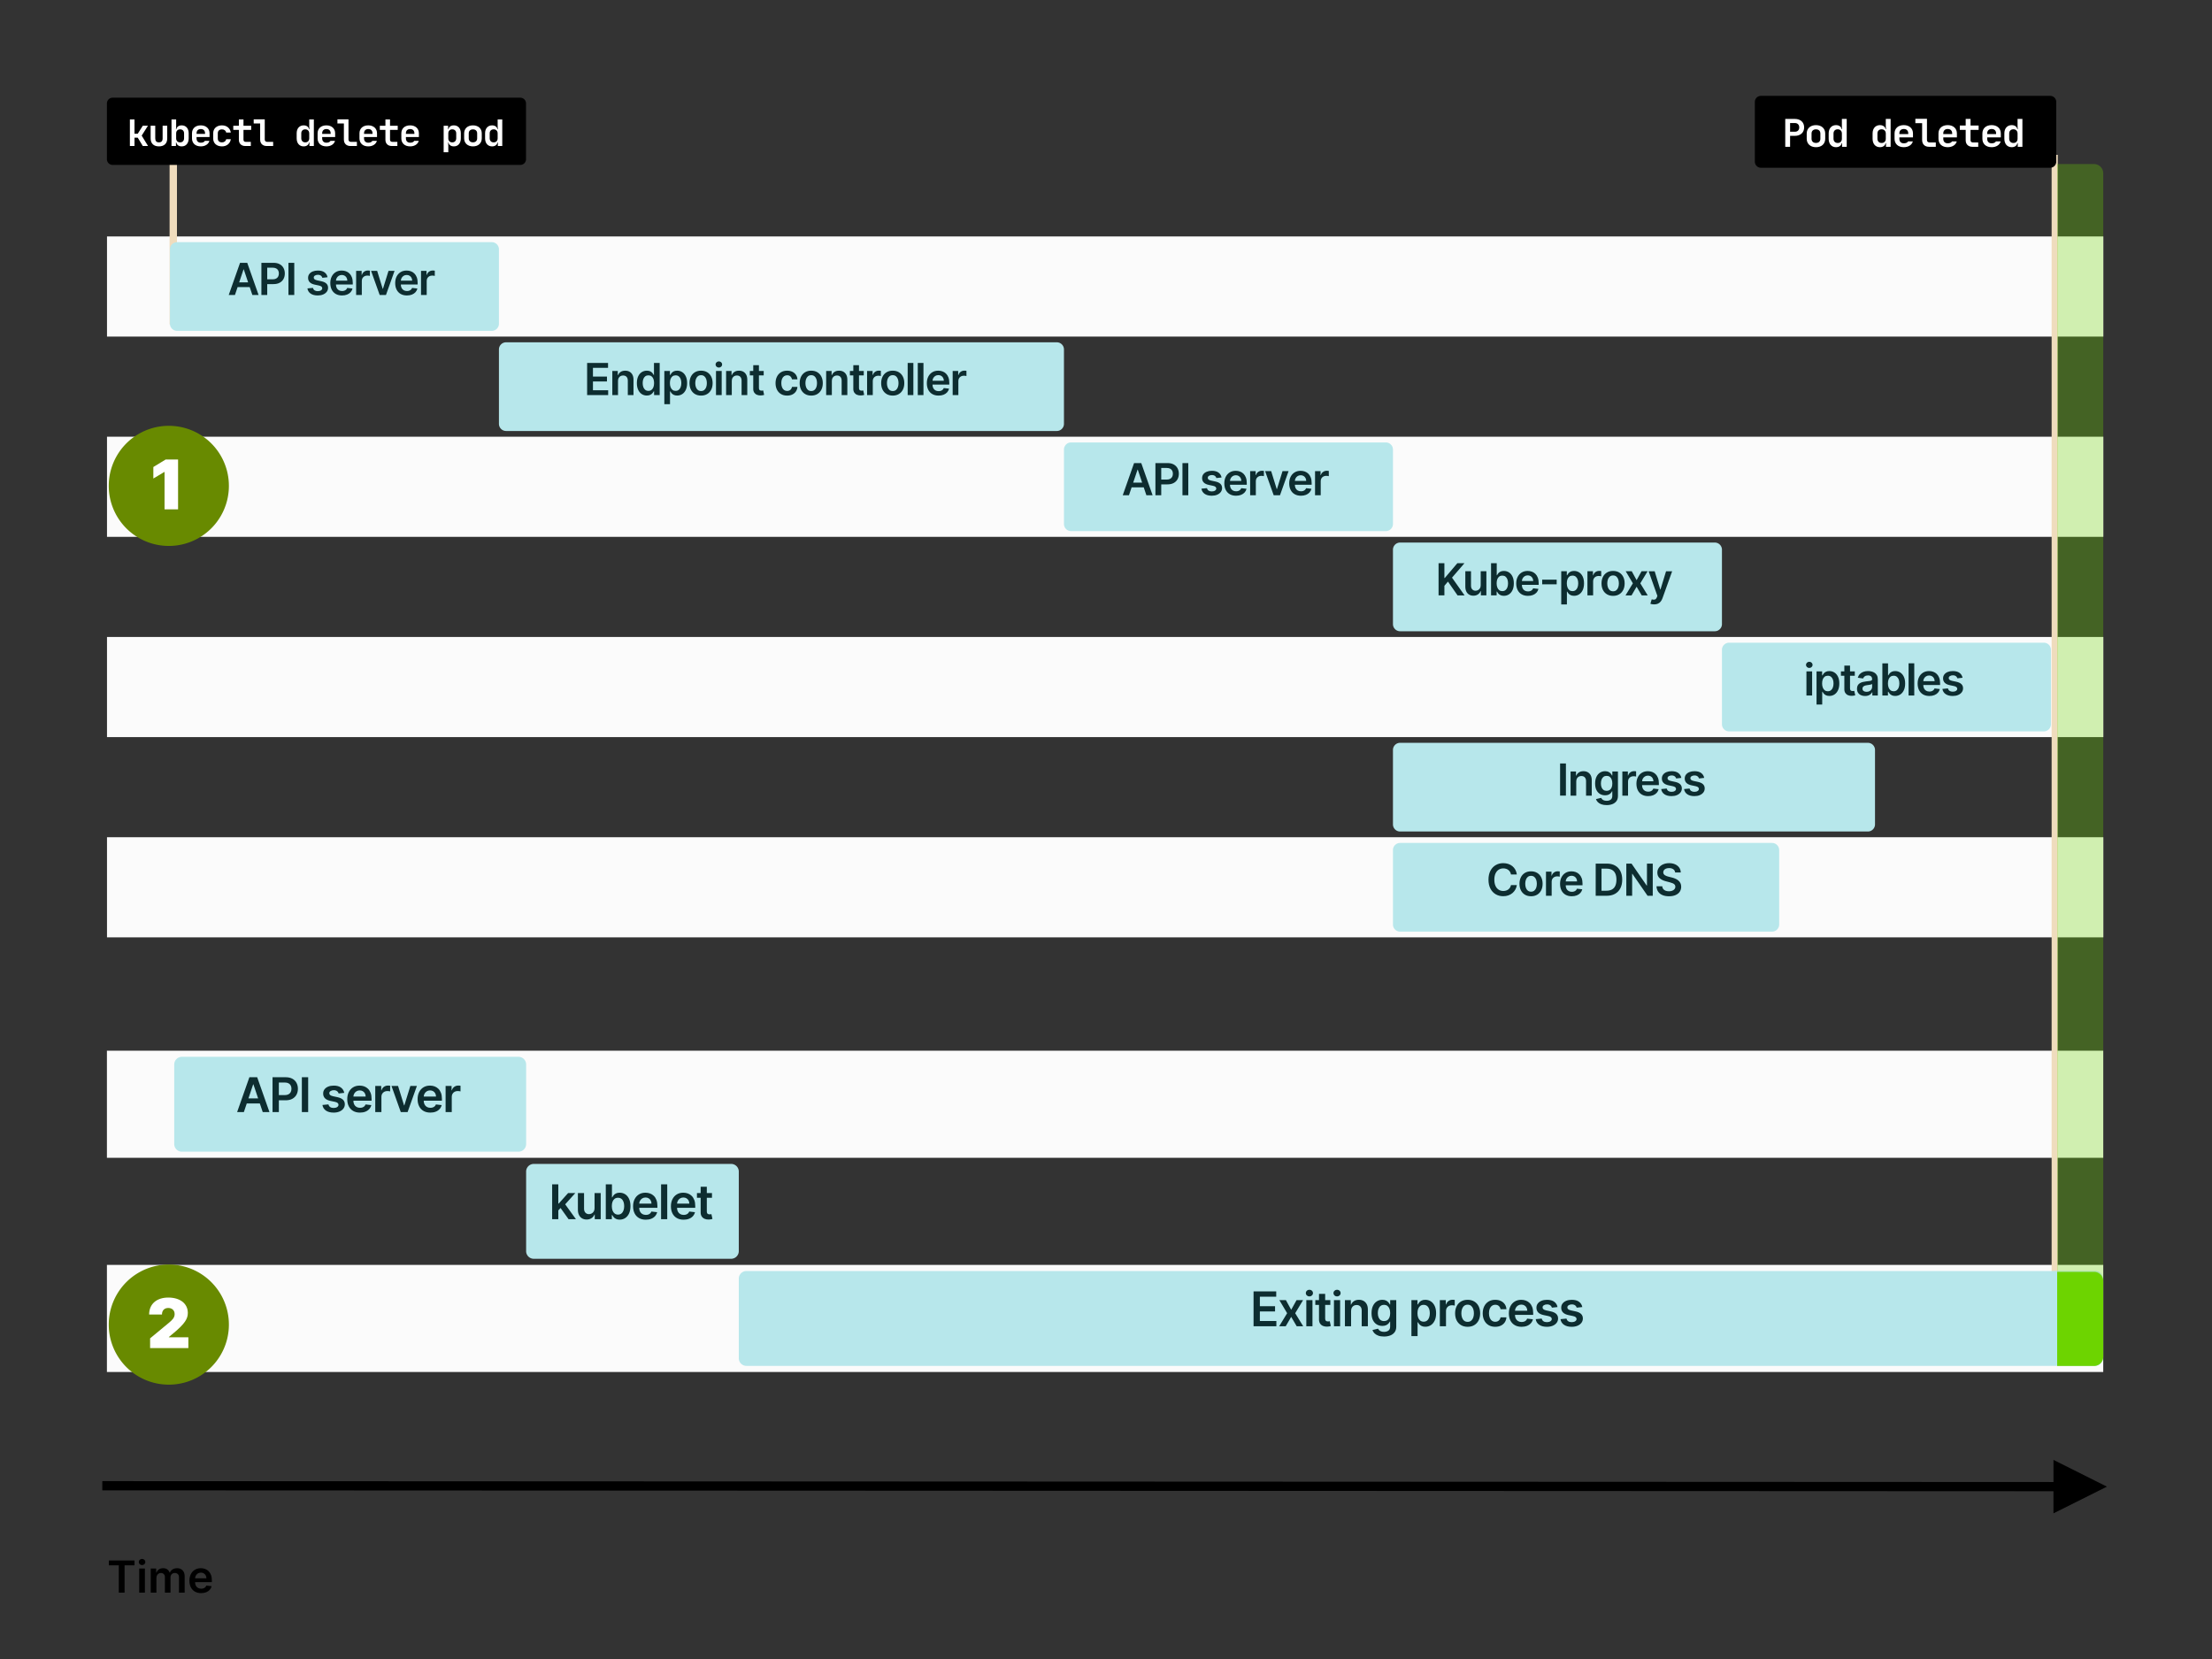 <svg viewBox="0 0 1200 900" xmlns="http://www.w3.org/2000/svg"><rect x="0" y="0" width="1200" height="900" fill="#333333" stroke="none"/><g fill="none" fill-rule="evenodd"><path d="M58.048 454.192h1083v54.32h-1083zm0-108.64h1083v54.32h-1083zm0-108.64h1083v54.32h-1083zm0-108.64h1083v54.32h-1083z" fill="#FBFBFB"></path><path fill="#EFDCBD" d="M92 89h4v87h-4z"></path><path fill="#B7E7EB" d="M96.072 131.376h170.72a3.88 3.88 0 013.88 3.88v40.352a3.88 3.88 0 01-3.88 3.88H96.072a3.88 3.88 0 01-3.88-3.88v-40.352a3.88 3.88 0 013.88-3.88z"></path><path d="M132.109 146.157l-4.653 13.875h-3.374l6.145-17.455h3.903l6.154 17.455h-3.375l-4.662-13.875h-.137zm-4.542 9.571v-2.54h9.204v2.54h-9.204zm17.404 4.304h-3.162v-17.455h6.545q2.012 0 3.38.75 1.368.75 2.07 2.059.704 1.308.704 2.97 0 1.679-.708 2.983-.707 1.304-2.088 2.05-1.38.745-3.4.745h-4.338v-2.6h3.912q1.176 0 1.926-.408.75-.41 1.112-1.125.362-.716.362-1.645 0-.93-.362-1.636-.362-.708-1.117-1.104-.754-.396-1.938-.396h-2.898v14.812zm11.506-17.455h3.162v17.455h-3.162v-17.455zm21.215 7.824l-2.812.307q-.12-.426-.414-.801-.294-.375-.788-.605-.494-.23-1.21-.23-.963 0-1.615.417-.652.418-.644 1.083-.008.57.422.929.43.358 1.428.588l2.233.477q1.858.4 2.765 1.27.908.87.917 2.276-.009 1.235-.72 2.177-.712.942-1.974 1.47-1.261.529-2.897.529-2.404 0-3.87-1.01-1.466-1.01-1.747-2.817l3.009-.29q.204.887.869 1.338.665.452 1.73.452 1.1 0 1.769-.452.669-.451.669-1.116 0-.563-.43-.93-.431-.366-1.335-.562l-2.233-.468q-1.883-.392-2.786-1.326-.904-.933-.895-2.365-.009-1.21.66-2.1.67-.891 1.867-1.381t2.765-.49q2.301 0 3.627.98 1.325.98 1.64 2.65zm7.85 9.887q-1.968 0-3.396-.823-1.428-.822-2.195-2.335-.767-1.513-.767-3.567 0-2.02.772-3.55.771-1.53 2.16-2.386 1.39-.856 3.264-.856 1.21 0 2.289.387 1.078.388 1.909 1.198.83.81 1.308 2.058.477 1.249.477 2.97v.946h-10.731v-2.08h7.773q-.009-.886-.384-1.58-.375-.695-1.044-1.095-.669-.401-1.555-.401-.946 0-1.662.456t-1.112 1.193q-.396.737-.405 1.615v1.816q0 1.142.418 1.956.417.813 1.167 1.244.75.43 1.756.43.673 0 1.219-.191.545-.192.946-.567.4-.375.605-.93l2.88.325q-.272 1.142-1.035 1.99-.763.848-1.947 1.312-1.185.465-2.71.465zm10.74-.256h-3.086v-13.09h2.992v2.18h.136q.358-1.133 1.232-1.75.873-.618 1.998-.618.256 0 .576.02.32.022.532.065v2.837q-.196-.068-.618-.124-.422-.055-.814-.055-.843 0-1.512.362-.67.362-1.053 1.002-.383.639-.383 1.474v7.696zm14.48-13.09h3.281l-4.661 13.09h-3.41l-4.662-13.09h3.29l3.009 9.724h.136l3.017-9.725zm9.98 13.346q-1.968 0-3.395-.823-1.428-.822-2.195-2.335-.767-1.513-.767-3.567 0-2.02.771-3.55.772-1.53 2.16-2.386 1.39-.856 3.265-.856 1.21 0 2.288.387 1.078.388 1.91 1.198.83.81 1.308 2.058.477 1.249.477 2.97v.946h-10.73v-2.08h7.772q-.008-.886-.383-1.58-.375-.695-1.044-1.095-.67-.401-1.555-.401-.946 0-1.662.456t-1.113 1.193q-.396.737-.404 1.615v1.816q0 1.142.417 1.956.418.813 1.168 1.244.75.43 1.755.43.674 0 1.22-.191.545-.192.945-.567.4-.375.605-.93l2.881.325q-.273 1.142-1.035 1.99-.763.848-1.948 1.312-1.185.465-2.71.465zm10.74-.256h-3.085v-13.09h2.991v2.18h.137q.358-1.133 1.231-1.75.874-.618 1.999-.618.255 0 .575.02.32.022.533.065v2.837q-.196-.068-.618-.124-.422-.055-.814-.055-.844 0-1.513.362-.669.362-1.052 1.002-.384.639-.384 1.474v7.696z" fill="#0D2D30" fill-rule="nonzero"></path><path fill="#B7E7EB" d="M581.072 240.016h170.72a3.88 3.88 0 013.88 3.88v40.352a3.88 3.88 0 01-3.88 3.88h-170.72a3.88 3.88 0 01-3.88-3.88v-40.352a3.88 3.88 0 013.88-3.88z"></path><path d="M617.109 254.797l-4.653 13.875h-3.374l6.145-17.455h3.903l6.154 17.455h-3.375l-4.662-13.875h-.137zm-4.542 9.571v-2.54h9.204v2.54h-9.204zm17.404 4.304h-3.162v-17.455h6.545q2.012 0 3.38.75 1.368.75 2.07 2.059.704 1.308.704 2.97 0 1.679-.708 2.983-.707 1.304-2.088 2.05-1.38.745-3.4.745h-4.338v-2.6h3.912q1.176 0 1.926-.408.75-.41 1.112-1.125.362-.716.362-1.645 0-.93-.362-1.636-.362-.708-1.117-1.104-.754-.396-1.938-.396h-2.898v14.812zm11.506-17.455h3.162v17.455h-3.162v-17.455zm21.215 7.824l-2.812.307q-.12-.426-.414-.801-.294-.375-.788-.605-.494-.23-1.21-.23-.963 0-1.615.417-.652.418-.644 1.083-.008.57.422.929.43.358 1.428.588l2.233.477q1.858.4 2.765 1.27.908.87.917 2.276-.009 1.235-.72 2.177-.712.942-1.974 1.47-1.261.529-2.897.529-2.404 0-3.87-1.01-1.466-1.01-1.747-2.817l3.009-.29q.204.887.869 1.338.665.452 1.73.452 1.1 0 1.769-.452.669-.451.669-1.116 0-.563-.43-.93-.431-.366-1.335-.562l-2.233-.468q-1.883-.392-2.786-1.326-.904-.933-.895-2.365-.009-1.21.66-2.1.67-.891 1.867-1.381t2.765-.49q2.301 0 3.627.98 1.325.98 1.64 2.65zm7.85 9.887q-1.968 0-3.396-.823-1.428-.822-2.195-2.335-.767-1.513-.767-3.567 0-2.02.772-3.55.771-1.53 2.16-2.386 1.39-.856 3.264-.856 1.21 0 2.289.387 1.078.388 1.909 1.198.83.81 1.308 2.058.477 1.249.477 2.97v.946h-10.731v-2.08h7.773q-.009-.886-.384-1.58-.375-.695-1.044-1.095-.669-.401-1.555-.401-.946 0-1.662.456t-1.112 1.193q-.396.737-.405 1.615v1.816q0 1.142.418 1.956.417.813 1.167 1.244.75.43 1.756.43.673 0 1.219-.191.545-.192.946-.567.4-.375.605-.93l2.88.325q-.272 1.142-1.035 1.99-.763.848-1.947 1.312-1.185.465-2.71.465zm10.74-.256h-3.086v-13.09h2.992v2.18h.136q.358-1.133 1.232-1.75.873-.618 1.998-.618.256 0 .576.02.32.022.532.065v2.837q-.196-.068-.618-.124-.422-.055-.814-.055-.843 0-1.512.362-.67.362-1.053 1.002-.383.639-.383 1.474v7.696zm14.48-13.09h3.281l-4.661 13.09h-3.41l-4.662-13.09h3.29l3.009 9.724h.136l3.017-9.725zm9.98 13.346q-1.968 0-3.395-.823-1.428-.822-2.195-2.335-.767-1.513-.767-3.567 0-2.02.771-3.55.772-1.53 2.16-2.386 1.39-.856 3.265-.856 1.21 0 2.288.387 1.078.388 1.91 1.198.83.81 1.308 2.058.477 1.249.477 2.97v.946h-10.73v-2.08h7.772q-.008-.886-.383-1.58-.375-.695-1.044-1.095-.67-.401-1.555-.401-.946 0-1.662.456t-1.113 1.193q-.396.737-.404 1.615v1.816q0 1.142.417 1.956.418.813 1.168 1.244.75.43 1.755.43.674 0 1.22-.191.545-.192.945-.567.4-.375.605-.93l2.881.325q-.273 1.142-1.035 1.99-.763.848-1.948 1.312-1.185.465-2.71.465zm10.74-.256h-3.085v-13.09h2.991v2.18h.137q.358-1.133 1.231-1.75.874-.618 1.999-.618.255 0 .575.02.32.022.533.065v2.837q-.196-.068-.618-.124-.422-.055-.814-.055-.844 0-1.513.362-.669.362-1.052 1.002-.384.639-.384 1.474v7.696z" fill="#0D2D30" fill-rule="nonzero"></path><path fill="#B7E7EB" d="M759.552 294.336h170.72a3.88 3.88 0 013.88 3.88v40.352a3.88 3.88 0 01-3.88 3.88h-170.72a3.88 3.88 0 01-3.88-3.88v-40.352a3.88 3.88 0 013.88-3.88z"></path><path d="M783.577 322.992h-3.162v-17.455h3.162v8.02h.213l6.81-8.02h3.86l-6.75 7.833 6.81 9.622h-3.801l-5.208-7.483-1.934 2.284v5.199zm19.695-5.506v-7.585h3.085v13.091h-2.991v-2.327h-.136q-.444 1.1-1.454 1.799-1.01.698-2.484.698-1.287 0-2.271-.575-.985-.575-1.539-1.679-.554-1.104-.554-2.672v-8.335h3.086v7.858q0 1.244.681 1.977.682.733 1.79.733.682 0 1.321-.332.64-.332 1.053-.993.413-.66.413-1.658zm8.651 5.506h-3.034v-17.455h3.085v6.529h.128q.239-.477.674-1.019.434-.54 1.176-.929.741-.387 1.892-.387 1.517 0 2.74.77 1.223.772 1.943 2.277.72 1.504.72 3.686 0 2.156-.707 3.664-.708 1.509-1.926 2.301-1.22.793-2.762.793-1.125 0-1.866-.375-.742-.375-1.19-.908-.447-.532-.694-1.01h-.179v2.063zm-.008-6.545q0 1.27.362 2.224.362.955 1.048 1.487.686.533 1.666.533 1.023 0 1.713-.55.69-.55 1.045-1.508.353-.96.353-2.186 0-1.22-.35-2.165-.349-.946-1.039-1.483-.69-.537-1.722-.537-.988 0-1.679.52-.69.52-1.044 1.457-.353.938-.353 2.208zm16.986 6.8q-1.969 0-3.396-.822-1.428-.822-2.195-2.335-.767-1.513-.767-3.567 0-2.02.771-3.55.772-1.53 2.161-2.386 1.39-.856 3.264-.856 1.21 0 2.289.387 1.078.388 1.909 1.198.83.81 1.308 2.058.477 1.249.477 2.97v.946h-10.73v-2.08h7.773q-.009-.886-.384-1.58-.375-.695-1.044-1.095-.669-.401-1.555-.401-.946 0-1.662.456t-1.112 1.193q-.397.737-.405 1.615v1.816q0 1.142.417 1.956.418.813 1.168 1.244.75.43 1.756.43.673 0 1.218-.191.546-.192.946-.567.401-.375.606-.93l2.88.325q-.272 1.142-1.035 1.99-.763.848-1.948 1.312-1.184.465-2.71.465zm7.73-8.795h7.859v2.54h-7.858v-2.54zm13.416 13.45h-3.085v-18h3.034v2.164h.179q.239-.477.673-1.019.435-.54 1.176-.929.742-.387 1.892-.387 1.517 0 2.74.77 1.224.772 1.944 2.277.72 1.504.72 3.686 0 2.156-.708 3.664-.707 1.509-1.926 2.301-1.218.793-2.761.793-1.125 0-1.867-.375-.741-.375-1.188-.908-.448-.532-.695-1.01h-.128v6.972zm-.06-11.455q0 1.27.363 2.224.362.955 1.048 1.487.686.533 1.666.533 1.023 0 1.713-.55.69-.55 1.044-1.508.354-.96.354-2.186 0-1.22-.35-2.165-.349-.946-1.04-1.483-.69-.537-1.72-.537-.99 0-1.68.52t-1.044 1.457q-.354.938-.354 2.208zm14.277 6.545h-3.086v-13.09h2.992v2.18h.136q.358-1.133 1.232-1.75.873-.618 1.998-.618.256 0 .576.02.32.022.532.065v2.837q-.196-.068-.618-.124-.422-.055-.814-.055-.843 0-1.512.362-.67.362-1.053 1.002-.383.639-.383 1.474v7.696zm10.824.256q-1.918 0-3.324-.844t-2.177-2.36q-.772-1.518-.772-3.546 0-2.029.772-3.554.77-1.526 2.177-2.37 1.406-.843 3.324-.843t3.324.843q1.406.844 2.177 2.37.772 1.525.772 3.554 0 2.028-.772 3.545-.77 1.517-2.177 2.36-1.406.845-3.324.845zm.017-2.472q1.04 0 1.739-.575.699-.575 1.044-1.547.345-.972.345-2.165 0-1.202-.345-2.177-.345-.976-1.044-1.556-.7-.58-1.739-.58-1.065 0-1.768.58-.704.58-1.049 1.556-.345.975-.345 2.177 0 1.193.345 2.165t1.049 1.547q.703.575 1.768.575zm6.836-10.875h3.273l2.642 4.832 2.684-4.832h3.264l-3.946 6.546 4.015 6.545h-3.247l-2.77-4.713-2.745 4.713h-3.272l3.988-6.545-3.886-6.546zm15.392 17.975q-.63 0-1.163-.098-.533-.099-.848-.235l.716-2.395q1.006.29 1.692.098.686-.192 1.129-1.274l.264-.707-4.747-13.364h3.273l3.017 9.886h.136l3.026-9.886 3.298.017-5.258 14.66q-.367 1.022-.972 1.763-.605.742-1.479 1.138-.873.397-2.084.397z" fill="#0D2D30" fill-rule="nonzero"></path><path fill="#B7E7EB" d="M759.552 402.976h253.752a3.88 3.88 0 013.88 3.88v40.352a3.88 3.88 0 01-3.88 3.88H759.552a3.88 3.88 0 01-3.88-3.88v-40.352a3.88 3.88 0 013.88-3.88z"></path><path d="M846.341 414.177h3.162v17.455h-3.162v-17.455zm8.77 9.785v7.67h-3.085v-13.09h2.949v2.224h.153q.452-1.1 1.445-1.748.993-.647 2.459-.647 1.355 0 2.365.58 1.01.579 1.568 1.678.558 1.1.55 2.668v8.335h-3.086v-7.858q0-1.312-.677-2.054-.678-.741-1.871-.741-.81 0-1.436.353-.627.354-.98 1.019-.354.665-.354 1.61zm16.467 12.8q-1.662 0-2.856-.443-1.193-.443-1.917-1.184-.725-.742-1.006-1.628l2.779-.673q.187.35.545.72.358.37.967.622.61.251 1.539.251 1.312 0 2.173-.63.86-.63.86-2.037v-2.48h-.153q-.238.477-.694.98-.456.503-1.202.844-.746.34-1.87.34-1.51 0-2.732-.711-1.223-.712-1.943-2.13-.72-1.42-.72-3.56 0-2.155.72-3.643.72-1.487 1.947-2.258 1.227-.771 2.736-.771 1.15 0 1.896.387.746.388 1.189.93.443.54.673 1.018h.17v-2.165h3.043v13.305q0 1.645-.8 2.74-.802 1.095-2.191 1.636-1.39.542-3.153.542zm.025-7.738q.98 0 1.67-.477.69-.478 1.049-1.372.358-.895.358-2.148 0-1.236-.354-2.165t-1.04-1.444q-.686-.516-1.683-.516-1.031 0-1.721.537-.69.537-1.04 1.47-.35.933-.35 2.118 0 1.202.354 2.1.354.9 1.048 1.398.695.499 1.71.499zm11.6 2.608h-3.085v-13.09h2.991v2.18h.137q.358-1.133 1.231-1.75.874-.618 1.999-.618.256 0 .575.02.32.022.533.065v2.837q-.196-.068-.618-.124-.422-.055-.814-.055-.844 0-1.513.362-.669.362-1.052 1.002-.384.639-.384 1.474v7.696zm10.91.256q-1.969 0-3.397-.823-1.427-.822-2.194-2.335-.767-1.513-.767-3.567 0-2.02.771-3.55.771-1.53 2.16-2.386 1.39-.856 3.265-.856 1.21 0 2.288.387 1.078.388 1.91 1.198.83.81 1.308 2.058.477 1.249.477 2.97v.946h-10.73v-2.08h7.772q-.008-.886-.383-1.58-.375-.695-1.044-1.095-.67-.401-1.556-.401-.946 0-1.661.456-.716.456-1.113 1.193-.396.737-.405 1.615v1.816q0 1.142.418 1.956.418.813 1.168 1.244.75.43 1.755.43.674 0 1.22-.191.545-.192.945-.567.4-.375.605-.93l2.88.325q-.272 1.142-1.035 1.99-.762.848-1.947 1.312-1.185.465-2.71.465zm18-9.887l-2.812.307q-.12-.426-.414-.801-.294-.375-.788-.605-.494-.23-1.21-.23-.963 0-1.615.417-.652.418-.644 1.083-.008.57.422.929.43.358 1.428.588l2.233.477q1.858.4 2.765 1.27.908.87.917 2.276-.009 1.235-.72 2.177-.712.942-1.974 1.47-1.261.529-2.897.529-2.404 0-3.87-1.01-1.466-1.01-1.747-2.817l3.009-.29q.204.887.869 1.338.665.452 1.73.452 1.1 0 1.769-.452.669-.451.669-1.116 0-.563-.43-.93-.431-.366-1.335-.562l-2.233-.468q-1.883-.392-2.786-1.326-.904-.933-.895-2.365-.009-1.21.66-2.1.67-.891 1.867-1.381t2.765-.49q2.301 0 3.627.98 1.325.98 1.64 2.65zm12.401 0l-2.812.307q-.12-.426-.413-.801-.294-.375-.789-.605-.494-.23-1.21-.23-.963 0-1.615.417-.652.418-.643 1.083-.009.57.421.929.43.358 1.428.588l2.233.477q1.858.4 2.766 1.27.907.87.916 2.276-.009 1.235-.72 2.177-.712.942-1.973 1.47-1.262.529-2.898.529-2.404 0-3.87-1.01-1.465-1.01-1.747-2.817l3.009-.29q.204.887.87 1.338.664.452 1.73.452 1.099 0 1.768-.452.669-.451.669-1.116 0-.563-.43-.93-.431-.366-1.334-.562l-2.233-.468q-1.884-.392-2.787-1.326-.904-.933-.895-2.365-.009-1.21.66-2.1.67-.891 1.867-1.381t2.765-.49q2.302 0 3.627.98 1.325.98 1.64 2.65z" fill="#0D2D30" fill-rule="nonzero"></path><path fill="#B7E7EB" d="M759.552 457.296h201.76a3.88 3.88 0 013.88 3.88v40.352a3.88 3.88 0 01-3.88 3.88h-201.76a3.88 3.88 0 01-3.88-3.88v-40.352a3.88 3.88 0 013.88-3.88z"></path><path d="M822.879 474.386h-3.188q-.136-.783-.502-1.393-.367-.61-.912-1.035-.546-.426-1.24-.644-.695-.217-1.496-.217-1.423 0-2.523.712-1.1.711-1.721 2.08-.623 1.367-.623 3.336 0 2.003.627 3.37.626 1.368 1.721 2.063 1.096.695 2.51.695.784 0 1.47-.21.687-.208 1.236-.617.55-.41.93-1.006.379-.596.523-1.363l3.188.017q-.179 1.244-.771 2.335-.593 1.09-1.547 1.922-.955.83-2.233 1.295-1.279.465-2.838.465-2.301 0-4.108-1.066-1.807-1.065-2.847-3.076-1.04-2.012-1.04-4.824 0-2.821 1.049-4.828 1.048-2.008 2.855-3.073t4.09-1.065q1.458 0 2.711.409t2.233 1.197q.98.789 1.615 1.926.635 1.138.83 2.596zm7.705 11.822q-1.918 0-3.324-.844t-2.177-2.36q-.772-1.518-.772-3.546 0-2.029.772-3.554.77-1.526 2.177-2.37 1.406-.843 3.324-.843t3.324.843q1.406.844 2.177 2.37.772 1.525.772 3.554 0 2.028-.772 3.545-.77 1.517-2.177 2.36-1.406.845-3.324.845zm.017-2.472q1.04 0 1.739-.575.699-.575 1.044-1.547.345-.972.345-2.165 0-1.202-.345-2.177-.345-.976-1.044-1.556-.7-.58-1.739-.58-1.065 0-1.768.58-.704.58-1.049 1.556-.345.975-.345 2.177 0 1.193.345 2.165.346.972 1.049 1.547t1.768.575zm11.174 2.216h-3.085v-13.09h2.991v2.18h.137q.358-1.133 1.231-1.75.874-.618 1.999-.618.255 0 .575.02.32.022.533.065v2.837q-.196-.068-.618-.124-.422-.055-.814-.055-.844 0-1.513.362-.669.362-1.053 1.002-.383.639-.383 1.474v7.696zm10.91.256q-1.97 0-3.397-.823-1.427-.822-2.194-2.335-.767-1.513-.767-3.567 0-2.02.771-3.55.771-1.53 2.16-2.386 1.39-.856 3.265-.856 1.21 0 2.288.387 1.078.388 1.91 1.198.83.81 1.307 2.058.478 1.249.478 2.97v.946h-10.73v-2.08h7.772q-.008-.886-.383-1.58-.375-.695-1.044-1.095-.67-.401-1.556-.401-.946 0-1.662.456t-1.112 1.193q-.396.737-.405 1.615v1.816q0 1.142.418 1.956.418.813 1.168 1.244.75.43 1.755.43.674 0 1.219-.191.545-.192.946-.567.4-.375.605-.93l2.88.325q-.272 1.142-1.035 1.99-.763.848-1.947 1.312-1.185.465-2.71.465zm18.887-.256h-5.915v-17.455h6.034q2.6 0 4.47 1.044 1.871 1.045 2.877 2.996 1.006 1.952 1.006 4.67 0 2.728-1.01 4.688-1.01 1.96-2.906 3.009-1.897 1.048-4.556 1.048zm-2.753-14.719v11.983h2.6q1.824 0 3.042-.669 1.22-.669 1.833-2.003.613-1.333.613-3.336t-.613-3.328q-.614-1.326-1.811-1.986-1.198-.66-2.97-.66h-2.694zm24.649-2.736h3.144v17.455H893.8l-8.224-11.89h-.145v11.89h-3.162v-17.455h2.83l8.215 11.898h.154v-11.898zm18.333 4.799h-3.043q-.12-1.117-1.002-1.739-.882-.622-2.288-.622-.988 0-1.696.298-.707.299-1.082.81-.375.511-.384 1.168 0 .545.252.946.251.4.686.677.434.277.963.465.528.187 1.065.315l1.636.409q.99.23 1.905.622.917.392 1.645.989.729.596 1.155 1.44.426.844.426 1.977 0 1.535-.784 2.698t-2.263 1.815q-1.478.652-3.575.652-2.037 0-3.533-.63-1.495-.631-2.335-1.841-.84-1.21-.908-2.95h3.111q.068.913.563 1.518.494.605 1.29.903.798.298 1.786.298 1.032 0 1.812-.31.78-.312 1.223-.87.443-.558.451-1.308-.008-.682-.4-1.13-.392-.447-1.096-.75-.703-.302-1.64-.54l-1.986-.512q-2.156-.554-3.405-1.683-1.248-1.13-1.248-3.004 0-1.543.84-2.702.839-1.16 2.287-1.803 1.45-.643 3.282-.643 1.858 0 3.26.643 1.402.644 2.203 1.782.801 1.137.827 2.612z" fill="#0D2D30" fill-rule="nonzero"></path><path fill="#B7E7EB" d="M274.552 185.696h298.76a3.88 3.88 0 013.88 3.88v40.352a3.88 3.88 0 01-3.88 3.88h-298.76a3.88 3.88 0 01-3.88-3.88v-40.352a3.88 3.88 0 013.88-3.88z"></path><path d="M329.932 214.352h-11.42v-17.455h11.352v2.651h-8.19v4.739h7.602v2.65h-7.602v4.764h8.258v2.651zm5.336-7.67v7.67h-3.086v-13.09h2.948v2.224h.154q.452-1.1 1.444-1.748.993-.647 2.46-.647 1.354 0 2.364.58 1.01.579 1.569 1.678.558 1.1.55 2.668v8.335h-3.086v-7.858q0-1.312-.678-2.054-.677-.741-1.87-.741-.81 0-1.436.353-.627.354-.98 1.019-.354.665-.354 1.61zm15.631 7.9q-1.543 0-2.761-.793-1.219-.792-1.926-2.3-.708-1.51-.708-3.665 0-2.182.72-3.686.72-1.505 1.948-2.276 1.227-.771 2.736-.771 1.15 0 1.892.387.741.388 1.176.93.434.54.673 1.018h.128v-6.53h3.094v17.455h-3.034v-2.063h-.188q-.239.478-.69 1.01-.452.533-1.193.908-.742.375-1.867.375zm.86-2.531q.981 0 1.671-.533.69-.532 1.049-1.487.358-.955.358-2.224 0-1.27-.354-2.208-.354-.937-1.04-1.457t-1.683-.52q-1.031 0-1.722.537-.69.537-1.04 1.483-.349.946-.349 2.165 0 1.227.354 2.186.353.958 1.048 1.508.695.55 1.709.55zm11.72 7.21h-3.085v-18h3.034v2.165h.179q.239-.477.673-1.019.435-.54 1.176-.929.742-.387 1.893-.387 1.517 0 2.74.77 1.223.772 1.943 2.277.72 1.504.72 3.686 0 2.156-.707 3.664-.708 1.509-1.927 2.301-1.218.793-2.761.793-1.125 0-1.866-.375-.742-.375-1.19-.908-.447-.532-.694-1.01h-.128v6.972zm-.06-11.454q0 1.27.363 2.224.362.955 1.048 1.487.686.533 1.666.533 1.023 0 1.713-.55.69-.55 1.044-1.508.354-.96.354-2.186 0-1.22-.35-2.165-.349-.946-1.04-1.483-.69-.537-1.72-.537-.99 0-1.68.52t-1.044 1.457q-.353.938-.353 2.208zm16.902 6.8q-1.918 0-3.324-.843-1.406-.844-2.178-2.36-.771-1.518-.771-3.546 0-2.029.771-3.554.772-1.526 2.178-2.37 1.406-.843 3.324-.843 1.917 0 3.324.843 1.406.844 2.177 2.37.771 1.525.771 3.554 0 2.028-.77 3.545-.772 1.517-2.178 2.36-1.407.845-3.324.845zm.017-2.47q1.04 0 1.738-.576.7-.575 1.044-1.547.346-.972.346-2.165 0-1.202-.346-2.177-.345-.976-1.044-1.556-.698-.58-1.738-.58-1.066 0-1.769.58-.703.58-1.048 1.556-.345.975-.345 2.177 0 1.193.345 2.165t1.048 1.547q.703.575 1.769.575zm11.174 2.215h-3.086v-13.09h3.086v13.09zm-1.535-14.949q-.741 0-1.265-.49-.524-.49-.524-1.18 0-.7.528-1.19.529-.49 1.261-.49.733 0 1.258.49.524.49.524 1.19 0 .69-.524 1.18-.525.49-1.258.49zm7.015 7.279v7.67h-3.085v-13.09h2.949v2.224h.153q.452-1.1 1.445-1.748.993-.647 2.459-.647 1.355 0 2.365.58 1.01.579 1.568 1.678.558 1.1.55 2.668v8.335h-3.086v-7.858q0-1.312-.677-2.054-.678-.741-1.87-.741-.81 0-1.437.353-.626.354-.98 1.019-.354.665-.354 1.61zm9.785-5.42h7.526v2.385h-7.526v-2.386zm1.858 9.664v-12.801h3.085v12.29q0 .622.192.95.192.328.507.447.315.12.699.12.29 0 .533-.043.242-.043.37-.077l.52 2.412q-.247.085-.703.188-.456.102-1.112.119-1.16.034-2.088-.354-.93-.388-1.47-1.206-.542-.818-.533-2.045zm18.368 3.682q-1.96 0-3.363-.861-1.402-.86-2.156-2.382-.754-1.522-.754-3.507 0-1.995.767-3.524.767-1.53 2.169-2.387 1.402-.856 3.32-.856 1.593 0 2.825.583 1.231.584 1.964 1.645.733 1.061.835 2.476h-2.948q-.18-.946-.848-1.58-.67-.636-1.786-.636-.946 0-1.662.507t-1.112 1.453q-.396.947-.396 2.268 0 1.338.392 2.296.392.96 1.103 1.475.712.515 1.675.515.682 0 1.223-.26t.908-.754q.366-.494.503-1.201h2.948q-.11 1.389-.818 2.458-.707 1.07-1.926 1.67-1.219.602-2.863.602zm13.082 0q-1.917 0-3.323-.844-1.407-.844-2.178-2.36-.771-1.518-.771-3.546 0-2.029.771-3.554.771-1.526 2.178-2.37 1.406-.843 3.323-.843 1.918 0 3.324.843 1.407.844 2.178 2.37.771 1.525.771 3.554 0 2.028-.771 3.545t-2.178 2.36q-1.406.845-3.324.845zm.017-2.472q1.04 0 1.74-.575.698-.575 1.043-1.547t.345-2.165q0-1.202-.345-2.177-.345-.976-1.044-1.556-.699-.58-1.739-.58-1.065 0-1.768.58-.703.58-1.048 1.556-.345.975-.345 2.177 0 1.193.345 2.165t1.048 1.547q.703.575 1.768.575zm11.174-5.454v7.67h-3.085v-13.09h2.949v2.224h.153q.452-1.1 1.445-1.748.993-.647 2.459-.647 1.355 0 2.365.58 1.01.579 1.568 1.678.558 1.1.55 2.668v8.335h-3.085v-7.858q0-1.312-.678-2.054-.678-.741-1.87-.741-.81 0-1.437.353-.626.354-.98 1.019-.354.665-.354 1.61zm9.785-5.42h7.526v2.385h-7.526v-2.386zm1.858 9.664v-12.801h3.085v12.29q0 .622.192.95.192.328.507.447.315.12.699.12.29 0 .533-.043.243-.043.37-.077l.52 2.412q-.247.085-.703.188-.456.102-1.112.119-1.16.034-2.088-.354-.93-.388-1.47-1.206-.542-.818-.533-2.045zm10.56 3.426h-3.085v-13.09h2.991v2.18h.137q.358-1.133 1.231-1.75.874-.618 1.999-.618.256 0 .575.02.32.022.533.065v2.837q-.196-.068-.618-.124-.422-.055-.814-.055-.844 0-1.513.362-.669.362-1.052 1.002-.384.639-.384 1.474v7.696zm10.825.256q-1.918 0-3.324-.844t-2.178-2.36q-.771-1.518-.771-3.546 0-2.029.771-3.554.772-1.526 2.178-2.37 1.406-.843 3.324-.843 1.917 0 3.323.843 1.407.844 2.178 2.37.771 1.525.771 3.554 0 2.028-.77 3.545-.772 1.517-2.178 2.36-1.407.845-3.324.845zm.017-2.472q1.04 0 1.738-.575.7-.575 1.044-1.547.346-.972.346-2.165 0-1.202-.346-2.177-.345-.976-1.044-1.556-.699-.58-1.738-.58-1.066 0-1.769.58-.703.58-1.048 1.556-.345.975-.345 2.177 0 1.193.345 2.165t1.048 1.547q.703.575 1.769.575zm8.088-15.239h3.086v17.455h-3.086v-17.455zm5.481 0h3.085v17.455h-3.085v-17.455zm11.276 17.71q-1.969 0-3.396-.822-1.428-.822-2.195-2.335-.767-1.513-.767-3.567 0-2.02.771-3.55.772-1.53 2.161-2.386 1.39-.856 3.264-.856 1.21 0 2.289.387 1.078.388 1.909 1.198.83.81 1.308 2.058.477 1.249.477 2.97v.946h-10.73v-2.08h7.773q-.009-.886-.384-1.58-.375-.695-1.044-1.095-.669-.401-1.555-.401-.946 0-1.662.456t-1.112 1.193q-.397.737-.405 1.615v1.816q0 1.142.417 1.956.418.813 1.168 1.244.75.43 1.756.43.673 0 1.219-.191.545-.192.946-.567.4-.375.605-.93l2.88.325q-.272 1.142-1.035 1.99-.763.848-1.948 1.312-1.184.465-2.71.465zm10.74-.255h-3.086v-13.09h2.992v2.18h.136q.358-1.133 1.231-1.75.874-.618 2-.618.255 0 .574.02.32.022.533.065v2.837q-.196-.068-.618-.124-.422-.055-.814-.055-.844 0-1.513.362-.669.362-1.052 1.002-.384.639-.384 1.474v7.696z" fill="#0D2D30" fill-rule="nonzero"></path><path fill="#FBFBFB" d="M58 686.2h1083v58.1H58zM58 570h1083v58.1H58z"></path><path fill="#EFDCBD" d="M1113 84h3.32v637.81H1113z"></path><path fill="#000" d="M955.32 52h156.87a3.32 3.32 0 013.32 3.32v32.37a3.32 3.32 0 01-3.32 3.32H955.32a3.32 3.32 0 01-3.32-3.32V55.32a3.32 3.32 0 013.32-3.32z"></path><path d="M968.494 64.52h5.229q1.134 0 2.069.325.934.326 1.585.925.651.598 1.008 1.449.357.85.357 1.9 0 1.029-.357 1.88-.357.85-1.019 1.449-.661.598-1.585.924-.924.325-2.058.325h-2.604v5.943h-2.625V64.52zm2.625 2.226v4.725h2.604q1.092 0 1.722-.64.63-.641.63-1.712t-.63-1.722q-.63-.651-1.722-.651h-2.604zm14.034 13.104q-1.134 0-2.069-.336-.934-.336-1.585-.934-.651-.599-1.008-1.439-.357-.84-.357-1.869v-2.835q0-1.029.357-1.869.357-.84 1.008-1.439.651-.598 1.585-.924.935-.325 2.069-.325t2.069.325q.934.326 1.585.925.651.598 1.008 1.438t.357 1.869v2.835q0 1.029-.357 1.88-.357.85-1.008 1.448-.651.599-1.575.924-.924.326-2.079.326zm-2.394-7.413v2.835q0 1.05.64 1.659.641.609 1.754.609t1.754-.609q.64-.609.64-1.659v-2.835q0-1.05-.64-1.659-.641-.609-1.754-.609t-1.753.609q-.641.609-.641 1.659zm9.288 2.835v-2.877q0-1.05.284-1.88.283-.829.808-1.417.525-.588 1.26-.903.735-.315 1.617-.315 1.26 0 2.079.588.819.588 1.008 1.617h.21l-.042-.714q-.042-.315-.053-.662-.01-.346-.01-.619v-3.57h2.625v15.12h-2.52v-2.016h-.21q-.189 1.05-1.008 1.638-.819.588-2.079.588-.882 0-1.617-.315t-1.26-.913q-.525-.599-.809-1.45-.283-.85-.283-1.9zm2.625-2.814v2.751q0 1.071.609 1.712.609.64 1.68.64 1.029 0 1.638-.63t.609-1.659v-2.814q0-1.05-.62-1.68-.619-.63-1.627-.63-1.071 0-1.68.62-.609.619-.609 1.69zm21.201 2.814v-2.877q0-1.05.283-1.88.284-.829.809-1.417.525-.588 1.26-.903.735-.315 1.617-.315 1.26 0 2.079.588.819.588 1.008 1.617h.21l-.042-.714q-.042-.315-.052-.662-.011-.346-.011-.619v-3.57h2.625v15.12h-2.52v-2.016h-.21q-.189 1.05-1.008 1.638-.819.588-2.079.588-.882 0-1.617-.315t-1.26-.913q-.525-.599-.809-1.45-.283-.85-.283-1.9zm2.625-2.814v2.751q0 1.071.609 1.712.609.64 1.68.64 1.029 0 1.638-.63t.609-1.659v-2.814q0-1.05-.62-1.68-.619-.63-1.627-.63-1.071 0-1.68.62-.609.619-.609 1.69zm9.288 2.856v-2.919q0-1.029.357-1.869.357-.84 1.008-1.428t1.575-.903q.924-.315 2.079-.315 1.134 0 2.047.325.914.326 1.565.914.651.588 1.008 1.428t.357 1.869v2.1h-7.392v.756q0 1.176.64 1.827.641.651 1.775.651.84 0 1.449-.273.609-.273.861-.756h2.583q-.189.714-.63 1.291-.441.578-1.081.988-.641.409-1.45.63-.808.22-1.732.22-1.134 0-2.069-.315-.934-.315-1.585-.913-.651-.599-1.008-1.439-.357-.84-.357-1.869zm2.604-2.919v.357h4.83v-.336q0-1.155-.64-1.796-.641-.64-1.775-.64t-1.775.64q-.64.641-.64 1.775zm12.354-5.586h-3.675v-2.373h6.3v11.466q0 .651.368 1.008.367.357.976.357h3.444v2.373h-3.633q-1.764 0-2.772-.987-1.008-.987-1.008-2.751v-9.093zm8.868 8.505v-2.919q0-1.029.357-1.869.357-.84 1.008-1.428t1.575-.903q.924-.315 2.079-.315 1.134 0 2.047.325.914.326 1.565.914.651.588 1.008 1.428t.357 1.869v2.1h-7.392v.756q0 1.176.64 1.827.641.651 1.775.651.84 0 1.449-.273.609-.273.861-.756h2.583q-.189.714-.63 1.291-.441.578-1.082.988-.64.409-1.448.63-.809.22-1.733.22-1.134 0-2.069-.315-.934-.315-1.585-.913-.651-.599-1.008-1.439-.357-.84-.357-1.869zm2.604-2.919v.357h4.83v-.336q0-1.155-.64-1.796-.641-.64-1.775-.64t-1.775.64q-.64.641-.64 1.775zm8.973-1.932V68.09h3.192v-3.57h2.625v3.57h4.389v2.373h-4.389v5.607q0 .546.326.872.325.325.913.325h2.94v2.373h-3.129q-1.701 0-2.688-.966-.987-.966-.987-2.604v-5.607h-3.192zm12.249 4.851v-2.919q0-1.029.357-1.869.357-.84 1.008-1.428t1.575-.903q.924-.315 2.079-.315 1.134 0 2.048.325.913.326 1.564.914.651.588 1.008 1.428t.357 1.869v2.1h-7.392v.756q0 1.176.64 1.827.641.651 1.775.651.84 0 1.449-.273.609-.273.861-.756h2.583q-.189.714-.63 1.291-.441.578-1.082.988-.64.409-1.448.63-.809.22-1.733.22-1.134 0-2.069-.315-.934-.315-1.585-.913-.651-.599-1.008-1.439-.357-.84-.357-1.869zm2.604-2.919v.357h4.83v-.336q0-1.155-.64-1.796-.641-.64-1.775-.64t-1.774.64q-.641.641-.641 1.775zm9.309 2.877v-2.877q0-1.05.284-1.88.283-.829.808-1.417.525-.588 1.26-.903.735-.315 1.617-.315 1.26 0 2.079.588.819.588 1.008 1.617h.21l-.042-.714q-.042-.315-.052-.662-.011-.346-.011-.619v-3.57h2.625v15.12h-2.52v-2.016h-.21q-.189 1.05-1.008 1.638-.819.588-2.079.588-.882 0-1.617-.315t-1.26-.913q-.525-.599-.809-1.45-.283-.85-.283-1.9zm2.625-2.814v2.751q0 1.071.609 1.712.609.64 1.68.64 1.029 0 1.638-.63t.609-1.659v-2.814q0-1.05-.62-1.68-.619-.63-1.627-.63-1.071 0-1.68.62-.609.619-.609 1.69z" fill="#FFF" fill-rule="nonzero"></path><path fill="#B7E7EB" d="M938.032 348.656h170.72a3.88 3.88 0 013.88 3.88v40.352a3.88 3.88 0 01-3.88 3.88h-170.72a3.88 3.88 0 01-3.88-3.88v-40.352a3.88 3.88 0 013.88-3.88z"></path><path d="M983.066 377.312h-3.084v-13.09h3.085v13.09zm-1.534-14.949q-.741 0-1.265-.49-.524-.49-.524-1.18 0-.7.528-1.19t1.261-.49q.733 0 1.257.49.525.49.525 1.19 0 .69-.525 1.18-.524.49-1.257.49zm7.015 19.858h-3.085v-18h3.034v2.165h.179q.239-.477.673-1.019.435-.54 1.176-.929.742-.387 1.892-.387 1.517 0 2.74.77 1.224.772 1.944 2.277.72 1.504.72 3.686 0 2.156-.708 3.664-.707 1.509-1.926 2.301-1.218.793-2.761.793-1.125 0-1.867-.375-.741-.375-1.188-.908-.448-.532-.695-1.01h-.128v6.972zm-.06-11.454q0 1.27.363 2.224.362.955 1.048 1.487.686.533 1.666.533 1.023 0 1.713-.55.69-.55 1.044-1.508.354-.96.354-2.186 0-1.22-.35-2.165-.349-.946-1.04-1.483-.69-.537-1.72-.537-.99 0-1.68.52t-1.044 1.457q-.354.938-.354 2.208zm10.203-6.546h7.525v2.386h-7.525v-2.386zm1.858 9.665v-12.801h3.085v12.29q0 .622.192.95.191.328.507.447.315.12.699.12.29 0 .532-.043.243-.043.371-.077l.52 2.412q-.247.085-.703.188-.456.102-1.112.119-1.16.034-2.088-.354-.93-.388-1.47-1.206-.542-.818-.533-2.045zm11.242 3.69q-1.245 0-2.237-.447-.993-.448-1.569-1.326-.575-.877-.575-2.164 0-1.108.41-1.833.408-.724 1.116-1.159.707-.434 1.598-.66.89-.226 1.845-.328 1.15-.12 1.866-.218.716-.098 1.044-.307.328-.208.328-.652v-.05q0-.964-.57-1.492-.572-.529-1.645-.529-1.134 0-1.794.495-.661.494-.891 1.167l-2.88-.409q.34-1.193 1.124-1.998.784-.806 1.918-1.21 1.133-.405 2.505-.405.947 0 1.884.221.938.222 1.713.729.776.507 1.249 1.376.473.87.473 2.174v8.761h-2.966v-1.798h-.103q-.28.545-.788 1.018-.507.473-1.27.759-.763.285-1.785.285zm.8-2.267q.93 0 1.612-.37.681-.371 1.052-.985t.371-1.338v-1.543q-.145.12-.49.222-.345.102-.771.179-.427.077-.844.136l-.725.103q-.69.093-1.235.306-.546.213-.861.593-.316.379-.316.976 0 .852.623 1.287.622.434 1.585.434zm11.618 2.003h-3.034v-17.455h3.085v6.529h.128q.239-.477.673-1.019.435-.54 1.176-.929.742-.387 1.892-.387 1.517 0 2.74.77 1.223.772 1.944 2.277.72 1.504.72 3.686 0 2.156-.708 3.664-.707 1.509-1.926 2.301-1.218.793-2.761.793-1.125 0-1.867-.375-.741-.375-1.188-.908-.448-.532-.695-1.01h-.18v2.063zm-.009-6.545q0 1.27.363 2.224.362.955 1.048 1.487.686.533 1.666.533 1.023 0 1.713-.55.69-.55 1.044-1.508.354-.96.354-2.186 0-1.22-.35-2.165-.349-.946-1.04-1.483-.69-.537-1.72-.537-.99 0-1.68.52t-1.044 1.457q-.354.938-.354 2.208zm11.191-10.91h3.086v17.455h-3.086v-17.455zm11.276 17.71q-1.968 0-3.396-.822-1.427-.822-2.194-2.335-.768-1.513-.768-3.567 0-2.02.772-3.55.771-1.53 2.16-2.386 1.39-.856 3.265-.856 1.21 0 2.288.387 1.078.388 1.909 1.198.83.81 1.308 2.058.477 1.249.477 2.97v.946h-10.73v-2.08h7.773q-.008-.886-.383-1.58-.375-.695-1.044-1.095-.67-.401-1.556-.401-.946 0-1.662.456t-1.112 1.193q-.396.737-.405 1.615v1.816q0 1.142.418 1.956.417.813 1.167 1.244.75.43 1.756.43.673 0 1.219-.191.545-.192.946-.567.4-.375.605-.93l2.88.325q-.272 1.142-1.035 1.99-.763.848-1.947 1.312-1.185.465-2.71.465zm18.001-9.886l-2.812.307q-.12-.426-.414-.801-.294-.375-.788-.605-.495-.23-1.21-.23-.963 0-1.615.417-.652.418-.644 1.083-.008.57.422.929.43.358 1.428.588l2.232.477q1.858.4 2.766 1.27.908.87.916 2.276-.008 1.235-.72 2.177t-1.973 1.47q-1.261.529-2.898.529-2.403 0-3.869-1.01-1.466-1.01-1.747-2.817l3.008-.29q.205.887.87 1.338.665.452 1.73.452 1.1 0 1.768-.452.67-.451.67-1.116 0-.563-.431-.93-.43-.366-1.334-.562l-2.233-.468q-1.883-.392-2.787-1.326-.903-.933-.895-2.365-.008-1.21.66-2.1.67-.891 1.867-1.381 1.198-.49 2.766-.49 2.301 0 3.626.98 1.326.98 1.641 2.65z" fill="#0D2D30" fill-rule="nonzero"></path><path fill="#B7E7EB" d="M98.67 573.32h182.6a4.15 4.15 0 014.15 4.15v43.16a4.15 4.15 0 01-4.15 4.15H98.67a4.15 4.15 0 01-4.15-4.15v-43.16a4.15 4.15 0 014.15-4.15z"></path><path d="M137.335 588.269l-5.042 15.031h-3.656l6.657-18.91h4.229l6.666 18.91h-3.656l-5.05-15.031h-.148zm-4.922 10.368v-2.751h9.972v2.751h-9.972zm18.865 4.663h-3.425v-18.91h7.09q2.18 0 3.662.813 1.481.813 2.243 2.23.762 1.417.762 3.218 0 1.819-.766 3.231-.767 1.413-2.262 2.22-1.496.809-3.684.809h-4.7v-2.816h4.238q1.274 0 2.087-.443.812-.444 1.204-1.22.393-.775.393-1.781 0-1.007-.393-1.773-.392-.766-1.21-1.196-.816-.429-2.1-.429h-3.139V603.3zm12.476-18.91h3.425v18.91h-3.425v-18.91zm23.003 8.477l-3.047.332q-.129-.462-.448-.868-.318-.406-.854-.655-.535-.25-1.31-.25-1.044 0-1.75.453-.707.452-.697 1.172-.01.619.457 1.007.466.388 1.546.637l2.42.517q2.012.434 2.995 1.376.984.941.993 2.465-.01 1.339-.78 2.359-.771 1.02-2.138 1.593-1.366.572-3.139.572-2.604 0-4.192-1.094t-1.892-3.052l3.259-.314q.221.96.942 1.45.72.49 1.874.49 1.19 0 1.916-.49.724-.49.724-1.21 0-.609-.466-1.006t-1.445-.61l-2.419-.507q-2.04-.425-3.019-1.436-.979-1.01-.97-2.562-.009-1.311.716-2.276.725-.965 2.022-1.496 1.297-.53 2.996-.53 2.493 0 3.929 1.061 1.436 1.062 1.777 2.872zm8.515 10.71q-2.133 0-3.68-.891-1.546-.891-2.377-2.53-.83-1.639-.83-3.864 0-2.188.835-3.845.835-1.658 2.34-2.586 1.505-.927 3.536-.927 1.312 0 2.48.42 1.167.42 2.068 1.297.9.877 1.417 2.23.517 1.352.517 3.217v1.025h-11.624v-2.253h8.42q-.01-.96-.415-1.712-.407-.753-1.131-1.187-.725-.434-1.685-.434-1.025 0-1.8.494-.776.494-1.206 1.293-.429.798-.438 1.75v1.966q0 1.237.452 2.119.453.882 1.265 1.348.813.466 1.902.466.73 0 1.32-.207.591-.208 1.025-.614.434-.407.656-1.007l3.12.351q-.295 1.237-1.121 2.156-.827.919-2.11 1.422-1.283.503-2.936.503zm11.645-.277h-3.343v-14.182h3.241v2.364h.148q.388-1.228 1.334-1.898.946-.669 2.165-.669.277 0 .623.023.347.023.577.07v3.074q-.212-.074-.669-.134-.457-.06-.882-.06-.914 0-1.639.392-.724.393-1.14 1.085-.415.693-.415 1.598v8.337zm15.698-14.182h3.554L221.12 603.3h-3.693l-5.05-14.182h3.563l3.26 10.535h.147l3.269-10.535zm10.823 14.459q-2.133 0-3.68-.891-1.546-.891-2.377-2.53-.831-1.639-.831-3.864 0-2.188.835-3.845.836-1.658 2.341-2.586 1.505-.927 3.536-.927 1.311 0 2.48.42 1.167.42 2.067 1.297.9.877 1.418 2.23.517 1.352.517 3.217v1.025h-11.625v-2.253h8.42q-.008-.96-.415-1.712-.406-.753-1.13-1.187-.725-.434-1.686-.434-1.025 0-1.8.494-.776.494-1.205 1.293-.43.798-.439 1.75v1.966q0 1.237.453 2.119.452.882 1.265 1.348.812.466 1.902.466.73 0 1.32-.207.591-.208 1.025-.614.434-.407.655-1.007l3.121.351q-.295 1.237-1.122 2.156-.826.919-2.11 1.422-1.283.503-2.935.503zm11.644-.277h-3.342v-14.182h3.24v2.364h.148q.388-1.228 1.335-1.898.946-.669 2.165-.669.277 0 .623.023t.577.07v3.074q-.212-.074-.67-.134-.456-.06-.881-.06-.914 0-1.639.392-.725.393-1.14 1.085-.416.693-.416 1.598v8.337z" fill="#0D2D30" fill-rule="nonzero"></path><path fill="#B7E7EB" d="M289.57 631.42h107.07a4.15 4.15 0 014.15 4.15v43.16a4.15 4.15 0 01-4.15 4.15H289.57a4.15 4.15 0 01-4.15-4.15v-43.16a4.15 4.15 0 014.15-4.15z"></path><path d="M305.154 654.198l-2.567 2.752-.009-4.035h.535l5.097-5.697h3.906l-6.27 6.98h-.692zm-2.271 7.202h-3.343v-18.91h3.343v18.91zm9.556 0h-3.999l-4.617-6.454 2.253-2.354 6.362 8.808zm10.103-5.964v-8.218h3.342V661.4h-3.24v-2.52h-.149q-.48 1.19-1.574 1.948-1.094.757-2.691.757-1.394 0-2.46-.624-1.067-.623-1.667-1.818-.6-1.196-.6-2.895v-9.03h3.342v8.513q0 1.348.738 2.142.74.794 1.94.794.738 0 1.43-.36.693-.36 1.14-1.076.449-.715.449-1.795zm9.382 5.964h-3.287v-18.91h3.343v7.073h.138q.259-.517.73-1.103.47-.586 1.274-1.006.803-.42 2.05-.42 1.643 0 2.968.835 1.325.836 2.105 2.465.78 1.63.78 3.994 0 2.335-.766 3.97-.767 1.634-2.087 2.493-1.32.858-2.991.858-1.22 0-2.022-.406-.804-.406-1.288-.983-.485-.577-.753-1.094h-.194v2.234zm-.009-7.09q0 1.375.392 2.409.393 1.034 1.136 1.611.743.577 1.805.577 1.108 0 1.856-.595.748-.596 1.131-1.635.383-1.038.383-2.368 0-1.32-.378-2.345-.379-1.025-1.127-1.607-.748-.581-1.865-.581-1.07 0-1.819.563-.748.563-1.13 1.579-.384 1.015-.384 2.391zm18.412 7.367q-2.132 0-3.679-.891-1.546-.891-2.377-2.53-.831-1.639-.831-3.864 0-2.188.835-3.845.836-1.658 2.34-2.586 1.506-.927 3.537-.927 1.311 0 2.48.42 1.167.42 2.067 1.297.9.877 1.418 2.23.517 1.352.517 3.217v1.025h-11.625v-2.253h8.42q-.008-.96-.415-1.712-.406-.753-1.13-1.187-.726-.434-1.686-.434-1.025 0-1.8.494-.776.494-1.205 1.293-.43.798-.439 1.75v1.966q0 1.237.453 2.119.452.882 1.265 1.348.812.466 1.902.466.729 0 1.32-.207.59-.208 1.025-.614.434-.407.655-1.007l3.121.351q-.295 1.237-1.122 2.156-.826.919-2.11 1.422-1.283.503-2.936.503zm8.303-19.186h3.342V661.4h-3.342v-18.91zm12.226 19.186q-2.133 0-3.68-.891-1.546-.891-2.377-2.53-.83-1.639-.83-3.864 0-2.188.835-3.845.836-1.658 2.34-2.586 1.506-.927 3.537-.927 1.31 0 2.479.42 1.168.42 2.068 1.297.9.877 1.417 2.23.517 1.352.517 3.217v1.025h-11.624v-2.253h8.42q-.009-.96-.415-1.712-.406-.753-1.131-1.187-.725-.434-1.685-.434-1.025 0-1.8.494-.776.494-1.205 1.293-.43.798-.439 1.75v1.966q0 1.237.453 2.119.452.882 1.264 1.348.813.466 1.902.466.73 0 1.32-.207.592-.208 1.026-.614.434-.407.655-1.007l3.12.351q-.295 1.237-1.12 2.156-.827.919-2.11 1.422-1.284.503-2.937.503zm7.232-14.459h8.152v2.585h-8.152v-2.585zm2.012 10.47V643.82h3.343v13.314q0 .674.207 1.03.208.355.55.485.341.129.757.129.314 0 .577-.046.263-.046.402-.083l.563 2.613q-.268.092-.762.203-.494.11-1.205.129-1.255.037-2.262-.383-1.006-.42-1.593-1.307-.586-.886-.577-2.216z" fill="#0D2D30" fill-rule="nonzero"></path><path fill="#B7E7EB" d="M404.94 689.52h731.7a4.15 4.15 0 014.15 4.15v43.16a4.15 4.15 0 01-4.15 4.15h-731.7a4.15 4.15 0 01-4.15-4.15v-43.16a4.15 4.15 0 014.15-4.15z"></path><path d="M692.42 719.5h-12.372v-18.91h12.298v2.872h-8.873v5.134h8.236v2.871h-8.236v5.162h8.947v2.871zm1.636-14.182h3.546l2.862 5.235 2.908-5.235h3.537l-4.275 7.091 4.349 7.091h-3.518l-3-5.106-2.974 5.106h-3.545l4.32-7.09-4.21-7.092zm17.951 14.182h-3.342v-14.182h3.342V719.5zm-1.662-16.195q-.803 0-1.37-.53-.569-.531-.569-1.28 0-.756.573-1.287.572-.531 1.366-.531.794 0 1.362.53.568.532.568 1.289 0 .748-.568 1.279-.568.53-1.362.53zm3.197 2.013h8.153v2.585h-8.153v-2.585zm2.013 10.47V701.92h3.342v13.314q0 .674.208 1.03.207.355.55.485.34.129.756.129.314 0 .577-.046.263-.046.402-.083l.563 2.613q-.268.092-.762.203-.494.11-1.205.129-1.255.037-2.262-.383-1.006-.42-1.592-1.307-.587-.886-.577-2.216zm11.45 3.712h-3.342v-14.182h3.342V719.5zm-1.661-16.195q-.804 0-1.372-.53-.567-.531-.567-1.28 0-.756.572-1.287.573-.531 1.367-.531t1.361.53q.568.532.568 1.289 0 .748-.568 1.279-.567.53-1.361.53zm7.61 7.885v8.31h-3.343v-14.182h3.195v2.41h.166q.49-1.191 1.565-1.893 1.076-.701 2.664-.701 1.468 0 2.562.627 1.094.628 1.699 1.82.604 1.19.595 2.89v9.029h-3.342v-8.513q0-1.422-.734-2.225-.734-.803-2.027-.803-.877 0-1.556.383-.678.383-1.061 1.103-.384.72-.384 1.745zm17.849 13.868q-1.8 0-3.093-.48t-2.078-1.283q-.785-.804-1.09-1.764l3.01-.73q.204.38.592.781.387.402 1.048.674.66.272 1.666.272 1.422 0 2.355-.683.932-.683.932-2.207v-2.686h-.166q-.259.517-.753 1.061-.494.545-1.301.915-.808.369-2.027.369-1.634 0-2.96-.771-1.324-.771-2.104-2.308-.78-1.538-.78-3.855 0-2.336.78-3.947.78-1.611 2.11-2.447 1.329-.835 2.963-.835 1.247 0 2.054.42.808.42 1.288 1.006.48.586.73 1.103h.185v-2.345h3.296v14.413q0 1.782-.868 2.968-.868 1.187-2.373 1.773-1.505.586-3.416.586zm.027-8.383q1.062 0 1.81-.517t1.136-1.487q.388-.97.388-2.327 0-1.338-.384-2.345-.383-1.006-1.126-1.565-.743-.558-1.824-.558-1.117 0-1.865.581-.747.582-1.126 1.593-.379 1.011-.379 2.294 0 1.302.384 2.276.383.974 1.135 1.515.753.54 1.851.54zm18.203 8.143h-3.343v-19.5h3.287v2.345h.194q.259-.517.73-1.103.47-.586 1.274-1.006.803-.42 2.05-.42 1.643 0 2.968.835 1.325.836 2.105 2.465.78 1.63.78 3.994 0 2.335-.766 3.97-.767 1.634-2.087 2.493-1.32.858-2.991.858-1.22 0-2.022-.406-.804-.406-1.288-.983-.485-.577-.753-1.094h-.138v7.552zm-.065-12.409q0 1.376.392 2.41.393 1.034 1.136 1.611.743.577 1.805.577 1.108 0 1.856-.595.748-.596 1.13-1.635.384-1.038.384-2.368 0-1.32-.379-2.345-.378-1.025-1.126-1.607-.748-.581-1.865-.581-1.071 0-1.819.563t-1.13 1.579q-.384 1.015-.384 2.391zm15.476 7.091h-3.342v-14.182h3.24v2.364h.148q.388-1.228 1.335-1.898.946-.669 2.165-.669.277 0 .623.023t.577.07v3.074q-.212-.074-.67-.134-.456-.06-.881-.06-.914 0-1.639.392-.725.393-1.14 1.085-.416.693-.416 1.598v8.337zm11.737.277q-2.077 0-3.6-.914-1.524-.914-2.36-2.558-.835-1.643-.835-3.84 0-2.198.835-3.85.836-1.653 2.36-2.567 1.523-.914 3.6-.914 2.078 0 3.601.914 1.524.914 2.36 2.566.835 1.653.835 3.85 0 2.198-.836 3.841-.835 1.644-2.359 2.558-1.523.914-3.6.914zm.019-2.678q1.126 0 1.883-.623.757-.623 1.131-1.676.374-1.052.374-2.345 0-1.302-.374-2.359t-1.13-1.685q-.758-.628-1.884-.628-1.154 0-1.916.628t-1.136 1.685q-.374 1.057-.374 2.36 0 1.292.374 2.344.374 1.053 1.136 1.676.762.623 1.916.623zm14.96 2.678q-2.124 0-3.643-.933-1.52-.932-2.336-2.58-.817-1.648-.817-3.8 0-2.16.83-3.817.832-1.658 2.35-2.586 1.52-.927 3.597-.927 1.726 0 3.06.632 1.335.632 2.129 1.782t.904 2.682h-3.194q-.194-1.025-.919-1.713-.725-.687-1.934-.687-1.025 0-1.8.549-.776.55-1.205 1.574-.43 1.025-.43 2.456 0 1.45.425 2.488.425 1.04 1.196 1.598.77.558 1.814.558.739 0 1.325-.281.586-.282.983-.817.397-.536.545-1.302h3.194q-.12 1.505-.886 2.663-.766 1.16-2.087 1.81-1.32.651-3.102.651zm14.275 0q-2.133 0-3.679-.891-1.547-.891-2.378-2.53-.83-1.639-.83-3.864 0-2.188.835-3.845.836-1.658 2.34-2.586 1.506-.927 3.537-.927 1.31 0 2.479.42 1.168.42 2.068 1.297.9.877 1.417 2.23.517 1.352.517 3.217v1.025h-11.624v-2.253h8.42q-.009-.96-.415-1.712-.406-.753-1.131-1.187-.725-.434-1.685-.434-1.025 0-1.8.494-.776.494-1.205 1.293-.43.798-.439 1.75v1.966q0 1.237.453 2.119.452.882 1.264 1.348.813.466 1.902.466.73 0 1.32-.207.592-.208 1.026-.614.434-.407.655-1.007l3.12.351q-.295 1.237-1.12 2.156-.827.919-2.11 1.422-1.284.503-2.937.503zm19.511-10.71l-3.046.332q-.13-.462-.448-.868-.319-.406-.854-.655-.536-.25-1.311-.25-1.044 0-1.75.453-.706.452-.697 1.172-.01.619.457 1.007.466.388 1.546.637l2.42.517q2.012.434 2.996 1.376.983.941.992 2.465-.01 1.339-.78 2.359-.771 1.02-2.137 1.593-1.367.572-3.14.572-2.603 0-4.191-1.094-1.588-1.094-1.893-3.052l3.26-.314q.22.96.94 1.45.721.49 1.875.49 1.191 0 1.916-.49.725-.49.725-1.21 0-.609-.467-1.006-.466-.397-1.444-.61l-2.42-.507q-2.04-.425-3.019-1.436-.978-1.01-.97-2.562-.008-1.311.716-2.276.725-.965 2.022-1.496 1.298-.53 2.997-.53 2.492 0 3.928 1.061 1.436 1.062 1.777 2.872zm13.446 0l-3.047.332q-.13-.462-.448-.868-.319-.406-.854-.655-.536-.25-1.311-.25-1.043 0-1.75.453-.706.452-.697 1.172-.01.619.457 1.007.466.388 1.547.637l2.419.517q2.012.434 2.996 1.376.983.941.992 2.465-.009 1.339-.78 2.359-.77 1.02-2.137 1.593-1.367.572-3.14.572-2.603 0-4.191-1.094-1.588-1.094-1.893-3.052l3.26-.314q.22.96.941 1.45.72.49 1.874.49 1.191 0 1.916-.49.725-.49.725-1.21 0-.609-.466-1.006-.467-.397-1.445-.61l-2.42-.507q-2.04-.425-3.019-1.436-.978-1.01-.969-2.562-.01-1.311.716-2.276.724-.965 2.022-1.496 1.297-.53 2.996-.53 2.493 0 3.928 1.061 1.436 1.062 1.778 2.872z" fill="#0D2D30" fill-rule="nonzero"></path><path d="M1116 690h20a5 5 0 015 5v41a5 5 0 01-5 5h-20v-51z" fill="#6DD400"></path><path d="M1116 89h20a5 5 0 015 5v642a5 5 0 01-5 5h-20V89z" fill="#6DD400" opacity=".3"></path><path fill="#000" d="M61.104 53h221.16a3.104 3.104 0 013.104 3.104v30.264a3.104 3.104 0 01-3.104 3.104H61.104A3.104 3.104 0 0158 86.368V56.104A3.104 3.104 0 0161.104 53z"></path><path d="M70.464 79.208v-14.4h2.5v7.74h1.76l2.74-4.34h2.8l-3.4 5.36 3.46 5.64h-2.86l-2.74-4.52h-1.76v4.52h-2.5zm11.257-11h2.5v6.86q0 2.16 2 2.16t2-2.16v-6.86h2.5v6.88q0 2.06-1.18 3.19t-3.32 1.13q-2.14 0-3.32-1.14-1.18-1.14-1.18-3.18v-6.88zm11.317 11v-14.4h2.52v3.32q0 .28-.01.63t-.03.65q-.04.34-.06.7h.18q.2-.98.97-1.54t1.97-.56q.86 0 1.56.3.7.3 1.19.86t.76 1.35q.27.79.27 1.79v2.74q0 1-.27 1.81t-.76 1.38q-.49.57-1.19.87-.7.3-1.56.3-1.2 0-1.97-.56t-.97-1.56h-.18v1.92h-2.42zm2.52-6.84v2.68q0 .98.57 1.58.57.6 1.55.6 1.02 0 1.6-.61.58-.61.58-1.63v-2.62q0-1.02-.58-1.61-.58-.59-1.6-.59-.96 0-1.54.6-.58.6-.58 1.6zm8.597 2.72v-2.78q0-.98.34-1.78t.96-1.36q.62-.56 1.5-.86.88-.3 1.98-.3 1.08 0 1.95.31.87.31 1.49.87t.96 1.36q.34.8.34 1.78v2h-7.04v.72q0 1.12.61 1.74.61.62 1.69.62.8 0 1.38-.26.58-.26.82-.72h2.46q-.18.68-.6 1.23-.42.55-1.03.94-.61.39-1.38.6-.77.21-1.65.21-1.08 0-1.97-.3-.89-.3-1.51-.87-.62-.57-.96-1.37-.34-.8-.34-1.78zm2.48-2.78v.34h4.6v-.32q0-1.1-.61-1.71-.61-.61-1.69-.61t-1.69.61q-.61.61-.61 1.69zm13.777 7.1q-1.08 0-1.96-.3-.88-.3-1.5-.86t-.96-1.35q-.34-.79-.34-1.77v-2.82q0-.98.34-1.77t.96-1.35q.62-.56 1.5-.87.88-.31 1.96-.31.96 0 1.78.27.82.27 1.44.78t1.03 1.22q.41.71.55 1.61h-2.5q-.14-.76-.76-1.23t-1.54-.47q-1.06 0-1.66.56-.6.56-.6 1.56v2.82q0 .98.59 1.54t1.67.56q.9 0 1.53-.47t.77-1.23h2.5q-.14.9-.55 1.61-.41.71-1.04 1.22-.63.51-1.44.78-.81.27-1.77.27zm6.137-8.94v-2.26h3.04v-3.4h2.5v3.4h4.18v2.26h-4.18v5.34q0 .52.31.83.31.31.87.31h2.8v2.26h-2.98q-1.62 0-2.56-.92t-.94-2.48v-5.34h-3.04zm14.577-3.48h-3.5v-2.26h6v10.92q0 .62.35.96.35.34.93.34h3.28v2.26h-3.46q-1.68 0-2.64-.94-.96-.94-.96-2.62v-8.66zm19.814 8.06v-2.74q0-1 .27-1.79t.77-1.35q.5-.56 1.2-.86.7-.3 1.54-.3 1.2 0 1.98.56t.96 1.54h.2l-.04-.68q-.04-.3-.05-.63-.01-.33-.01-.59v-3.4h2.5v14.4h-2.4v-1.92h-.2q-.18 1-.96 1.56t-1.98.56q-.84 0-1.54-.3-.7-.3-1.2-.87-.5-.57-.77-1.38-.27-.81-.27-1.81zm2.5-2.68v2.62q0 1.02.58 1.63.58.61 1.6.61.98 0 1.56-.6.58-.6.58-1.58v-2.68q0-1-.59-1.6-.59-.6-1.55-.6-1.02 0-1.6.59-.58.59-.58 1.61zm8.857 2.72v-2.78q0-.98.34-1.78t.96-1.36q.62-.56 1.5-.86.88-.3 1.98-.3 1.08 0 1.95.31.87.31 1.49.87t.96 1.36q.34.8.34 1.78v2h-7.04v.72q0 1.12.61 1.74.61.62 1.69.62.8 0 1.38-.26.58-.26.82-.72h2.46q-.18.68-.6 1.23-.42.55-1.03.94-.61.39-1.38.6-.77.21-1.65.21-1.08 0-1.97-.3-.89-.3-1.51-.87-.62-.57-.96-1.37-.34-.8-.34-1.78zm2.48-2.78v.34h4.6v-.32q0-1.1-.61-1.71-.61-.61-1.69-.61t-1.69.61q-.61.61-.61 1.69zm11.777-5.32h-3.5v-2.26h6v10.92q0 .62.35.96.35.34.93.34h3.28v2.26h-3.46q-1.68 0-2.64-.94-.96-.94-.96-2.62v-8.66zm8.457 8.1v-2.78q0-.98.34-1.78t.96-1.36q.62-.56 1.5-.86.88-.3 1.98-.3 1.08 0 1.95.31.87.31 1.49.87t.96 1.36q.34.8.34 1.78v2h-7.04v.72q0 1.12.61 1.74.61.62 1.69.62.8 0 1.38-.26.58-.26.82-.72h2.46q-.18.68-.6 1.23-.42.55-1.03.94-.61.39-1.38.6-.77.21-1.65.21-1.08 0-1.97-.3-.89-.3-1.51-.87-.62-.57-.96-1.37-.34-.8-.34-1.78zm2.48-2.78v.34h4.6v-.32q0-1.1-.61-1.71-.61-.61-1.69-.61t-1.69.61q-.61.61-.61 1.69zm8.557-1.84v-2.26h3.04v-3.4h2.5v3.4h4.18v2.26h-4.18v5.34q0 .52.31.83.31.31.87.31h2.8v2.26h-2.98q-1.62 0-2.56-.92t-.94-2.48v-5.34h-3.04zm11.677 4.62v-2.78q0-.98.34-1.78t.96-1.36q.62-.56 1.5-.86.88-.3 1.98-.3 1.08 0 1.95.31.87.31 1.49.87t.96 1.36q.34.8.34 1.78v2h-7.04v.72q0 1.12.61 1.74.61.62 1.69.62.8 0 1.38-.26.58-.26.82-.72h2.46q-.18.68-.6 1.23-.42.55-1.03.94-.61.39-1.38.6-.77.21-1.65.21-1.08 0-1.97-.3-.89-.3-1.51-.87-.62-.57-.96-1.37-.34-.8-.34-1.78zm2.48-2.78v.34h4.6v-.32q0-1.1-.61-1.71-.61-.61-1.69-.61t-1.69.61q-.61.61-.61 1.69zm20.474 10.3v-14.4h2.42v1.9h.18q.2-.98.97-1.54t1.97-.56q.86 0 1.56.3.7.3 1.19.86t.76 1.35q.27.79.27 1.79v2.74q0 1-.27 1.81t-.76 1.38q-.49.57-1.19.87-.7.3-1.56.3-1.2 0-1.97-.56t-.97-1.56h-.18q0 .06.02.25t.03.47q.01.28.03.59.02.31.02.61v3.4h-2.52zm2.52-10.24v2.68q0 .98.57 1.58.57.6 1.55.6 1.02 0 1.6-.61.58-.61.58-1.63v-2.62q0-1.02-.58-1.61-.58-.59-1.6-.59-.96 0-1.54.6-.58.6-.58 1.6zm13.377 7.04q-1.08 0-1.97-.32-.89-.32-1.51-.89-.62-.57-.96-1.37-.34-.8-.34-1.78v-2.7q0-.98.34-1.78t.96-1.37q.62-.57 1.51-.88.89-.31 1.97-.31t1.97.31q.89.31 1.51.88.62.57.96 1.37.34.8.34 1.78v2.7q0 .98-.34 1.79t-.96 1.38q-.62.57-1.5.88-.88.31-1.98.31zm-2.28-7.06v2.7q0 1 .61 1.58.61.58 1.67.58t1.67-.58q.61-.58.61-1.58v-2.7q0-1-.61-1.58-.61-.58-1.67-.58t-1.67.58q-.61.58-.61 1.58zm8.857 2.7v-2.74q0-1 .27-1.79t.77-1.35q.5-.56 1.2-.86.7-.3 1.54-.3 1.2 0 1.98.56t.96 1.54h.2l-.04-.68q-.04-.3-.05-.63-.01-.33-.01-.59v-3.4h2.5v14.4h-2.4v-1.92h-.2q-.18 1-.96 1.56t-1.98.56q-.84 0-1.54-.3-.7-.3-1.2-.87-.5-.57-.77-1.38-.27-.81-.27-1.81zm2.5-2.68v2.62q0 1.02.58 1.63.58.61 1.6.61.98 0 1.56-.6.58-.6.58-1.58v-2.68q0-1-.59-1.6-.59-.6-1.55-.6-1.02 0-1.6.59-.58.59-.58 1.61z" fill="#FFF" fill-rule="nonzero"></path><path d="M1114.007 791.987L1143 806.5l-29.007 14.487.005-12-1056-.487-2.5-.001.003-5 2.5.001 1056 .487.006-12zM64.446 849.196h-5.394v-2.65h13.926v2.65h-5.395V864h-3.137v-14.804zM78.603 864h-3.086v-13.09h3.086V864zm-1.534-14.949q-.742 0-1.266-.49t-.524-1.18q0-.7.528-1.19.529-.49 1.262-.49t1.257.49q.524.49.524 1.19 0 .69-.524 1.18t-1.257.49zM84.859 864h-3.086v-13.09h2.949v2.224h.153q.41-1.125 1.356-1.76.946-.635 2.258-.635 1.33 0 2.246.643.916.644 1.291 1.752h.136q.435-1.091 1.47-1.743 1.036-.652 2.46-.652 1.806 0 2.948 1.142t1.142 3.332V864h-3.094v-8.31q0-1.218-.647-1.785-.648-.567-1.585-.567-1.117 0-1.743.695-.627.694-.627 1.802V864h-3.025v-8.438q0-1.014-.61-1.619t-1.59-.605q-.664 0-1.21.337-.545.336-.869.946-.324.61-.324 1.419V864zm24.255.256q-1.969 0-3.396-.823-1.428-.822-2.195-2.335-.767-1.513-.767-3.567 0-2.02.771-3.55.772-1.53 2.16-2.386 1.39-.856 3.265-.856 1.21 0 2.288.387 1.079.388 1.91 1.198.83.81 1.308 2.058.477 1.249.477 2.97v.946h-10.73v-2.08h7.773q-.009-.886-.384-1.58-.375-.695-1.044-1.095-.669-.401-1.555-.401-.946 0-1.662.456t-1.112 1.193q-.397.737-.405 1.615v1.816q0 1.142.417 1.956.418.813 1.168 1.244.75.43 1.756.43.673 0 1.218-.191.546-.192.946-.567.401-.375.606-.93l2.88.325q-.273 1.142-1.035 1.99-.763.848-1.948 1.312-1.184.465-2.71.465z" fill="#000" fill-rule="nonzero"></path><path fill="#688A00" d="M124.17 718.585a32.585 32.585 0 11-65.17 0 32.585 32.585 0 1165.17 0z"></path><path d="M102.188 731.33v-5.862H91.626v-.159l2.535-2.112c6.166-5.137 7.737-7.804 7.737-10.933 0-5.044-4.133-8.345-10.616-8.345-6.298 0-10.39 3.5-10.378 9.19h6.972c-.013-2.27 1.373-3.538 3.406-3.538 2.02 0 3.46 1.254 3.46 3.327 0 1.914-1.228 3.156-3.222 4.806l-10.087 8.345v5.281h20.755z" fill="#FFF" fill-rule="nonzero"></path><path fill="#688A00" d="M124.17 263.585a32.585 32.585 0 11-65.17 0 32.585 32.585 0 1165.17 0z"></path><path fill="#FFF" fill-rule="nonzero" d="M96.603 276.33v-27.041h-6.76l-6.655 4.067v6.232l5.916-3.539h.158v20.281z"></path></g></svg>